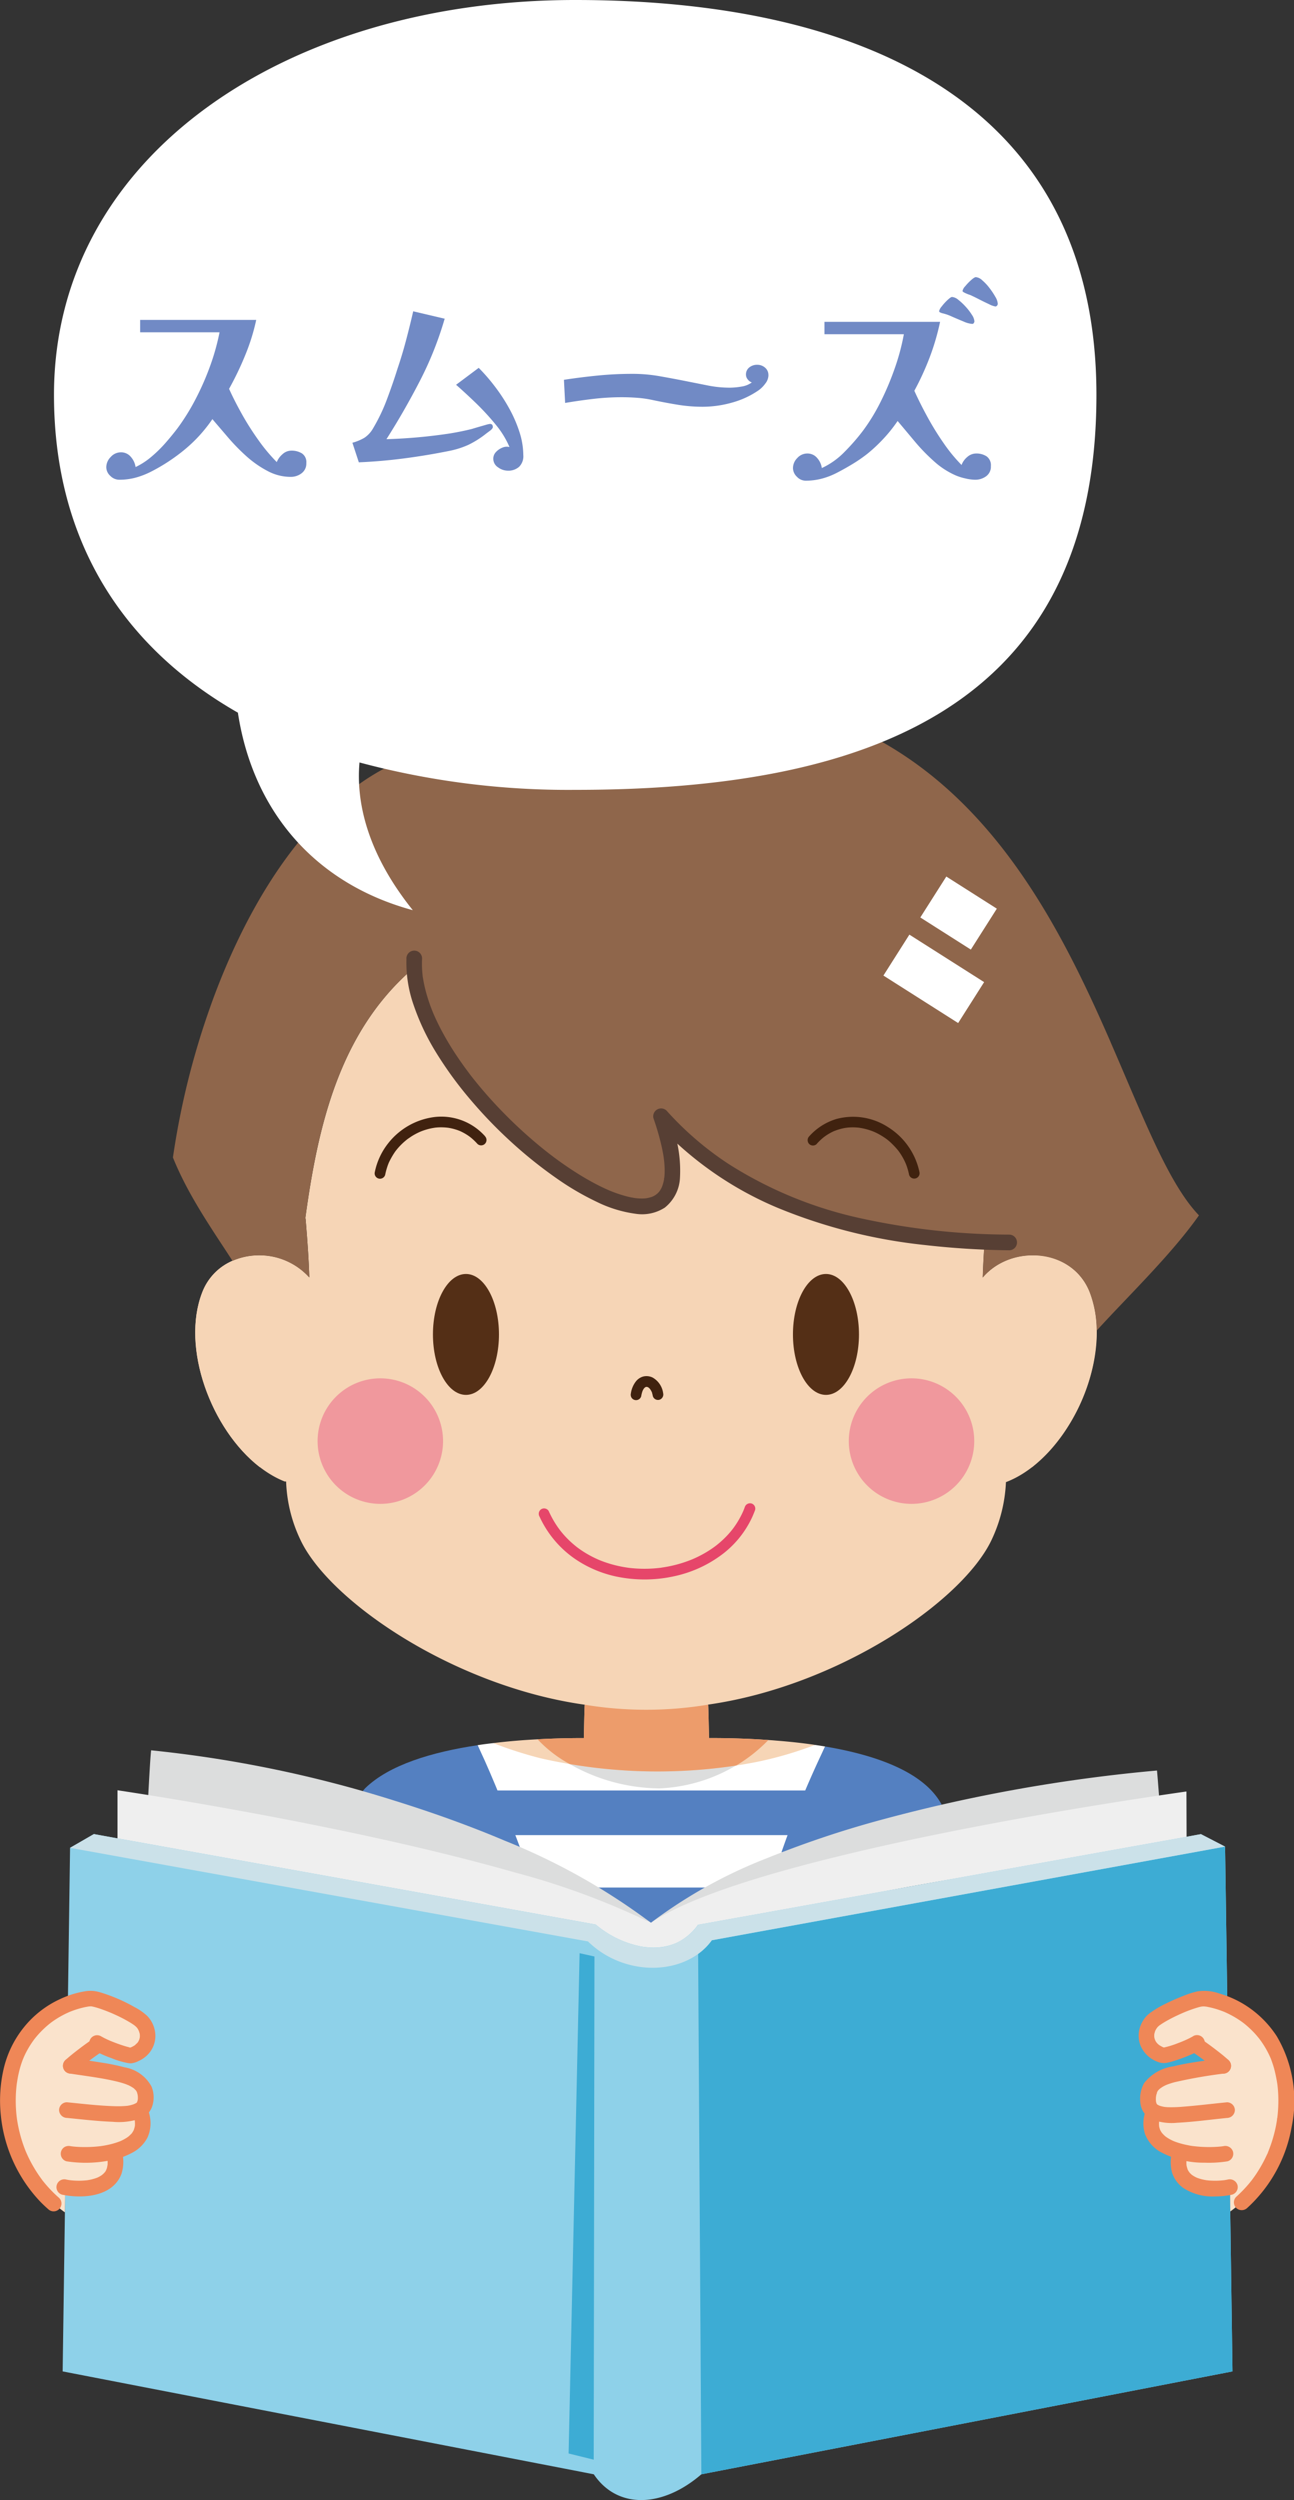 <svg id="feature_03_ist01" xmlns="http://www.w3.org/2000/svg" xmlns:xlink="http://www.w3.org/1999/xlink" width="141.104" height="272.45" viewBox="0 0 141.104 272.45">
  <rect x="0" y="0" width="141.104" height="272.45" fill="#333333" stroke="none"/>
  <defs>
    <clipPath id="clip-path">
      <rect id="長方形_7" data-name="長方形 7" width="141.104" height="197.335" fill="none"/>
    </clipPath>
    <clipPath id="clip-path-2">
      <path id="パス_78" data-name="パス 78" d="M146.127,403.28a7.209,7.209,0,0,0-2.909.6,6.11,6.11,0,0,0-3.292,3.427c-2.353,6.021.975,14.958,6.264,19.048a16.167,16.167,0,0,0,3.019-1.909c.091-.776.215-1.554.359-2.336.324-1.79.854-3.544,1.232-5.324a46.261,46.261,0,0,0,.8-11.089c-.135-.144-.252-.261-.279-.288a7.21,7.21,0,0,0-5.194-2.128h0" transform="translate(-139.159 -403.28)" fill="none"/>
    </clipPath>
    <radialGradient id="radial-gradient" cx="0.554" cy="0.192" r="0.819" gradientTransform="matrix(0, 1, 0.757, 0, -5.693, 7.353)" gradientUnits="objectBoundingBox">
      <stop offset="0" stop-color="#efa89a"/>
      <stop offset="0.566" stop-color="#f3c4ab"/>
      <stop offset="1" stop-color="#f6d5b6"/>
    </radialGradient>
    <clipPath id="clip-path-3">
      <path id="パス_79" data-name="パス 79" d="M705.789,403.3a7.149,7.149,0,0,0-5.464,2.421,45.274,45.274,0,0,0,.791,11.08c.378,1.781.908,3.534,1.232,5.324.143.784.265,1.563.356,2.339a15.954,15.954,0,0,0,3.013,1.906,19.8,19.8,0,0,0,7.037-14.866,11.87,11.87,0,0,0-.765-4.182,6.443,6.443,0,0,0-6.2-4.022h0" transform="translate(-700.281 -403.305)" fill="none"/>
    </clipPath>
    <radialGradient id="radial-gradient-2" cx="0.674" cy="0.79" r="0.884" gradientTransform="matrix(0, 1, 0.711, 0, -9.148, 11.262)" xlink:href="#radial-gradient"/>
    <clipPath id="clip-path-5">
      <rect id="長方形_13" data-name="長方形 13" width="113.674" height="99.191" fill="none"/>
    </clipPath>
  </defs>
  <g id="グループ_18" data-name="グループ 18" transform="translate(0 75.115)">
    <g id="グループ_11" data-name="グループ 11">
      <g id="グループ_10" data-name="グループ 10" clip-path="url(#clip-path)">
        <path id="パス_50" data-name="パス 50" d="M378.368,751.166c-.27.54-1.07,2.563-1.934,4.794-.657,1.691-1.349,3.5-1.871,4.865-.45,1.2-.773,2.051-.827,2.212-.324.126-3.651,1.619-7.339,3.5-2.293,1.178-4.722,2.509-6.646,3.768-.135.081-.261.171-.387.252-.4-.315-.8-.621-1.223-.926-.009,0-.009,0-.018-.009-1.376-.98-2.887-1.925-4.479-2.86-.126-.072-.252-.153-.387-.225a87.371,87.371,0,0,0-8.166-3.921c-.063-.144-.342-.828-.729-1.79-.522-1.3-1.241-3.139-1.925-4.865-1.016-2.545-1.925-4.857-1.97-4.938.567-.09,1.133-.162,1.709-.225a32.324,32.324,0,0,0,5.855.576c6.385.288,16.467.369,23,.162a30.366,30.366,0,0,0,6.233-.54c.378.054.746.108,1.106.171" transform="translate(-288.39 -635.952)" fill="#fff"/>
        <path id="パス_51" data-name="パス 51" d="M387.341,784.546c-.656,1.691-1.349,3.5-1.871,4.866h-30.2c-.522-1.3-1.241-3.139-1.925-4.866Z" transform="translate(-299.296 -664.539)" fill="#5480c1"/>
        <path id="パス_52" data-name="パス 52" d="M437.217,853.691c-2.293,1.178-4.722,2.509-6.646,3.768-.126.027-.252.054-.387.072a10.422,10.422,0,0,0-1.223-.746c-.009,0-.009,0-.018-.009-1.376-.98-2.887-1.925-4.479-2.86-.126-.072-.252-.153-.387-.225Z" transform="translate(-359.209 -723.107)" fill="#5480c1"/>
        <path id="パス_53" data-name="パス 53" d="M412.914,754.722a17.8,17.8,0,0,1-10.729,4.2,20.1,20.1,0,0,1-9.785-2.653,14.653,14.653,0,0,1-2.482-1.709c6.385.288,16.467.369,23,.162" transform="translate(-330.274 -639.14)" fill="#dcdddd"/>
        <path id="パス_54" data-name="パス 54" d="M574.521,759.547c-2.123.722-13.524,4.24-17.475,5.207a108.193,108.193,0,0,1,4.767-11.539c5.675.953,10.819,2.824,12.708,6.331" transform="translate(-471.838 -638)" fill="#5480c1"/>
        <path id="パス_55" data-name="パス 55" d="M275.688,763.4c-1.054-.2-15.814-5.33-17.151-6.116.081-.1.171-.207.261-.306,2.608-2.554,7.285-3.957,12.267-4.7.09.171.18.36.27.557,1.268,2.68,3.256,7.618,4.353,10.568" transform="translate(-218.99 -637.203)" fill="#5480c1"/>
        <path id="パス_56" data-name="パス 56" d="M519.213,770.324a174.515,174.515,0,0,0-29.859,5.315,108.672,108.672,0,0,0-12.69,4.245,52.706,52.706,0,0,0-12.636,7.033c2.581-1.745,50.077-12.641,55.437-13.441,0,0-.18-2.433-.252-3.152" transform="translate(-393.049 -652.492)" fill="#dcdddd"/>
        <path id="パス_57" data-name="パス 57" d="M132.427,761.441a132.854,132.854,0,0,0-26.648-5.522c-.126,1.2-.279,4.426-.351,5.568,4.866.782,51.156,11.277,54.853,13.229a69.873,69.873,0,0,0-15.9-8.931c-3.8-1.61-7.851-3.067-11.953-4.344" transform="translate(-89.301 -640.291)" fill="#dcdddd"/>
        <path id="パス_58" data-name="パス 58" d="M200.35,784.512s-1.079.153-2.959.432c-5.36.8-17.2,2.662-28.789,5.2-5.126,1.124-10.2,2.374-14.651,3.714-5.117,1.547-9.416,3.22-12,4.965a82.614,82.614,0,0,0-14.759-5.468c-4.911-1.4-10.253-2.7-15.442-3.831-10.163-2.221-19.786-3.849-24.652-4.632-2.1-.333-3.31-.513-3.31-.513v5.752c5.963,1.07,50.641,9.007,51.873,9.232a11.761,11.761,0,0,0,6.06,2.754,5.808,5.808,0,0,0,5.387-2.464c1.5-.27,16.112-3.518,23.5-4.849,10.963-1.979,23.419-3.671,29.76-4.8Z" transform="translate(-70.975 -664.396)" fill="#efefef"/>
        <path id="パス_59" data-name="パス 59" d="M172.231,874.148s-48.242,9.344-56.669,10.972c-.791.153-1.232.243-1.25.243-4.218,3.642-9.138,3.84-11.728,0-.171-.036-.369-.072-.369-.072l-.036-.009L44.665,874.148s.657-46.3.809-57.056l2.6-1.5c.729.135,1.592.288,2.572.468,5.963,1.07,16.216,2.914,25.866,4.65,7.321,1.322,14.291,2.572,18.77,3.382,3.121.567,5.036.908,5.036.908s1.25.225,2.482.45a10.834,10.834,0,0,0,5,2.4c.018,0,.027.009.045.009.234.036.477.063.71.081a6.287,6.287,0,0,0,2.833-.4,2.293,2.293,0,0,0,.306-.135c.117-.054.225-.117.342-.18a6.089,6.089,0,0,0,1.907-1.745.033.033,0,0,0,.027-.009c1.493-.261,2.617-.468,2.617-.468s1.133-.207,3.067-.549c3.723-.675,10.424-1.88,17.808-3.211,10.963-1.979,23.419-4.218,29.76-5.351.477-.09.908-.171,1.313-.243l.252-.045h.009l2.626,1.358c.153,10.5.809,57.191.809,57.191" transform="translate(-37.833 -690.834)" fill="#8ed1e9"/>
        <path id="パス_60" data-name="パス 60" d="M497.6,880.149c0,.018-.018.027-.027.045v-.036a.033.033,0,0,0,.027-.009" transform="translate(-421.462 -745.518)" fill="#3dacd4"/>
        <path id="パス_61" data-name="パス 61" d="M555.96,881.718s-48.242,9.344-56.669,10.972c-.791.153-1.232.243-1.25.243l-.351-56.705a.009.009,0,0,1,.009-.009c.009-.009.027-.018.036-.027a6.546,6.546,0,0,0,1.448-1.457l55.968-10.208c.153,10.5.809,57.191.809,57.191" transform="translate(-421.562 -698.404)" fill="#3dacd4"/>
        <path id="パス_62" data-name="パス 62" d="M408.176,900.828l-1.619-.36-1.2,54.521,2.738.674Z" transform="translate(-343.354 -762.729)" fill="#3dacd4"/>
        <path id="パス_63" data-name="パス 63" d="M175.9,816.958l-55.968,10.208a6.547,6.547,0,0,1-1.448,1.457c-.009.009-.027.018-.036.027a.009.009,0,0,0-.009.009c-3.256,2.347-8.58,1.988-12.007-1.367l-56.48-10.2,2.6-1.5c.728.135,1.592.288,2.572.468,5.963,1.07,16.216,2.914,25.866,4.65,7.321,1.322,14.291,2.572,18.77,3.382,3.121.567,5.036.908,5.036.908s1.25.225,2.482.45a10.833,10.833,0,0,0,5,2.4c.018,0,.027.009.045.009a8.108,8.108,0,0,0,.926.108,5.885,5.885,0,0,0,2.617-.432,2.266,2.266,0,0,0,.306-.135c.117-.054.225-.117.342-.18a5.943,5.943,0,0,0,1.907-1.709c.009-.018.027-.027.027-.045,1.493-.261,2.617-.468,2.617-.468s1.133-.207,3.067-.549c3.723-.674,10.424-1.88,17.807-3.211,10.963-1.979,23.42-4.218,29.76-5.351.477-.09.908-.171,1.313-.243l.252-.045h.009Z" transform="translate(-42.315 -690.835)" fill="#cbe1e9"/>
        <path id="パス_64" data-name="パス 64" d="M831.909,940.264a10.236,10.236,0,0,0-5.945-6.817,9.912,9.912,0,0,0-1.259-.432,6.5,6.5,0,0,0-1.34-.243,13.834,13.834,0,0,0-5.693,2.59c-.98,1.2-.755,3.481,1.223,3.606a9.5,9.5,0,0,0,3.516-1.214A25.767,25.767,0,0,1,825.5,940.1c-4.146.647-6.808.872-7.815,2.23-.414.54-.441,2.114.207,2.527a.681.681,0,0,0,.108.063c-.045.135-.108.288-.117.315-.845,2.41.809,3.642,2.923,4.191v.009a2.13,2.13,0,0,0-.045.234c-.917,3.9,3.453,4.074,5.477,3.651h.009c.009.9.018,1.781.036,2.653a14.9,14.9,0,0,0,5.63-15.712" transform="translate(-692.119 -790.091)" fill="#fae3cc"/>
        <path id="パス_65" data-name="パス 65" d="M817.646,932.227a8.573,8.573,0,0,1-.83.422l-.228.1c-.048.021-.148.054.064-.026-.048.018-.095.039-.142.059q-.238.1-.479.188a10.02,10.02,0,0,1-1.658.515c-.206.039.173-.009.082-.008a.773.773,0,0,0-.092,0c-.116.016.311.082.11.005-.052-.02-.1-.038-.158-.056-.158-.055.165.08.006,0a3.944,3.944,0,0,1-.434-.249c-.056-.036-.075-.092.06.048-.031-.032-.072-.059-.106-.089a2.246,2.246,0,0,1-.16-.158c-.029-.032-.055-.07-.086-.1.144.136.093.127.055.07s-.079-.117-.114-.178-.06-.125-.093-.185c.14.251.014.022-.011-.065-.018-.065-.031-.131-.045-.2-.028-.128.013.1.013.107,0-.04-.008-.081-.011-.121a1.682,1.682,0,0,1,0-.2v-.081c.015-.2-.024.109-.009.045a3.647,3.647,0,0,1,.1-.38c.014-.039.033-.078.044-.118,0,.006-.1.2-.035.088.04-.076.077-.153.122-.226s.087-.119.122-.181c-.112.2-.065.08-.009.019a2.007,2.007,0,0,1,.193-.182l.055-.045c.088-.076-.112.089-.1.078a1.052,1.052,0,0,1,.129-.094q.159-.113.324-.216c.237-.149.48-.286.726-.418q.409-.219.83-.416.21-.1.423-.194l.212-.093.085-.036c.151-.065-.2.083-.014.006a14.668,14.668,0,0,1,1.583-.568c.1-.027.2-.053.3-.076L818.6,929c.1-.018.284-.014-.053,0,.068,0,.134-.013.2-.012a2.7,2.7,0,0,1,.269.023c.16.015-.008,0-.032-.005a1.407,1.407,0,0,1,.233.039,9.213,9.213,0,0,1,1.412.39q.168.06.334.126c.011,0,.229.092.082.033s.037.017.054.024q.27.119.534.254a10.3,10.3,0,0,1,.991.579q.233.154.457.321l.089.067c.158.118-.15-.12,0,0,.08.064.159.128.237.194a10.382,10.382,0,0,1,.83.783q.192.2.372.414.09.106.178.214l.069.087q.085.108-.031-.041l.067.089a10.166,10.166,0,0,1,1.153,1.979c.015.034.029.07.045.1-.093-.2-.031-.074-.01-.022q.053.131.1.264.1.279.191.565c.115.376.207.758.285,1.143q.053.26.1.521.023.138.043.276c.008.058.02.2,0-.034.006.056.014.111.021.166q.069.584.091,1.171a15.1,15.1,0,0,1-.091,2.3,1.06,1.06,0,0,1-.013.112l-.007.056q-.018.142.008-.059a.854.854,0,0,0-.037.252q-.046.294-.1.585-.114.584-.273,1.158-.152.548-.344,1.083-.1.268-.2.532l-.054.132c-.029.072-.023.161.009-.02a1.537,1.537,0,0,1-.138.313,14.771,14.771,0,0,1-1.136,2.051q-.159.24-.328.473-.076.105-.154.209c-.029.038-.055.08-.087.115.151-.165.026-.034-.008.009q-.378.477-.8.92-.4.425-.837.814a.86.86,0,0,0,0,1.208.874.874,0,0,0,1.208,0,15.581,15.581,0,0,0,4.845-8.849,13.87,13.87,0,0,0-1.629-9.866,11.28,11.28,0,0,0-3.678-3.538,11.14,11.14,0,0,0-2.591-1.119,4.958,4.958,0,0,0-2.378-.228,9.673,9.673,0,0,0-1.525.487c-.667.259-1.325.547-1.966.867a10.749,10.749,0,0,0-1.493.868,3.619,3.619,0,0,0-.609.508,3.476,3.476,0,0,0-.64,1.077,2.96,2.96,0,0,0,.091,2.251,3.229,3.229,0,0,0,1.808,1.62,1.686,1.686,0,0,0,1.015.1,6,6,0,0,0,.734-.188,18.464,18.464,0,0,0,2.17-.829,8.532,8.532,0,0,0,.83-.422.855.855,0,0,0-.862-1.475" transform="translate(-687.522 -785.451)" fill="#ef8757"/>
        <path id="パス_66" data-name="パス 66" d="M847.773,962.055c.534.353,1.052.729,1.559,1.118.026.02.141.109.025.019s0,0,.024.019l.179.141q.179.142.356.288c.205.169.408.342.6.523a.854.854,0,1,0,1.208-1.208c-.473-.439-.985-.836-1.5-1.229s-1.05-.785-1.6-1.146a.86.86,0,0,0-1.169.307.874.874,0,0,0,.307,1.169" transform="translate(-717.742 -813.546)" fill="#ef8757"/>
        <path id="パス_67" data-name="パス 67" d="M821.609,975.232c-1.748.274-3.527.466-5.247.888a4.848,4.848,0,0,0-3.15,1.825A3.441,3.441,0,0,0,812.8,980a2.206,2.206,0,0,0,1.228,1.879,5.933,5.933,0,0,0,2.787.382c1.818-.092,3.631-.346,5.442-.524a.874.874,0,0,0,.854-.854.864.864,0,0,0-.854-.854c-1.619.159-3.235.362-4.857.486a13.889,13.889,0,0,1-1.5.052c-.1,0-.2-.008-.3-.016l-.135-.012-.053-.006c-.176-.018.226.036.1.014a4.261,4.261,0,0,1-.493-.106c-.072-.021-.142-.047-.212-.072-.173-.063.139.065.082.036-.039-.02-.079-.036-.118-.056s-.076-.039-.112-.061c-.089-.054-.078-.108.042.04a.755.755,0,0,0-.058-.053c-.028-.027-.051-.061-.079-.087.154.146.1.137.064.078-.02-.034-.042-.067-.06-.1-.071-.135.007-.008.02.057-.014-.072-.05-.144-.067-.217-.01-.041-.054-.289-.026-.116s0-.1,0-.145q0-.12.006-.239c.006-.088.071-.343,0-.051.016-.068.024-.138.039-.206.031-.137.1-.271.124-.407-.038.2-.08.174-.045.108.015-.029.028-.059.043-.088.024-.044.052-.084.077-.126.042-.072-.165.2-.026.036q.059-.068.122-.131a1.275,1.275,0,0,1,.111-.1c.06-.053.225-.152-.03.016.1-.065.192-.137.295-.2s.2-.112.3-.162c.054-.026.109-.05.164-.075.137-.065-.211.084-.067.028l.106-.042a8.386,8.386,0,0,1,.844-.269,52.738,52.738,0,0,1,5.509-.955.857.857,0,0,0,.6-1.051.88.88,0,0,0-1.051-.6" transform="translate(-688.454 -826.043)" fill="#ef8757"/>
        <path id="パス_68" data-name="パス 68" d="M815.381,1008.4a3.89,3.89,0,0,0-.134,2.65,3.818,3.818,0,0,0,1.61,1.922,9.863,9.863,0,0,0,4.884,1.217,12.947,12.947,0,0,0,2.507-.149.857.857,0,0,0,.6-1.051.879.879,0,0,0-1.051-.6c-.056.009-.285.041-.1.016s-.069.008-.125.014q-.235.025-.471.04c-.344.022-.69.03-1.035.026q-.563-.007-1.124-.058l-.264-.027-.151-.018-.076-.01c-.116-.014.107.015.114.016a5.4,5.4,0,0,1-.582-.095,9.45,9.45,0,0,1-1.106-.275c-.177-.056-.352-.12-.525-.189-.152-.06.18.08.058.025l-.127-.057q-.124-.058-.246-.122a4.519,4.519,0,0,1-.427-.255l-.106-.074c-.135-.094.1.082.058.047-.065-.054-.13-.106-.192-.163a3.928,3.928,0,0,1-.314-.336c-.061-.071.13.179.078.1-.011-.017-.024-.032-.035-.049l-.059-.087a2.123,2.123,0,0,1-.119-.208c-.018-.036-.034-.073-.052-.109-.053-.1.062.13.051.121a.257.257,0,0,1-.027-.071c-.028-.083-.055-.165-.075-.25-.011-.046-.021-.092-.029-.139a.1.1,0,0,0-.008-.047c-.028-.134.019.2.015.115s-.016-.187-.017-.282.006-.21.015-.315c.016-.193-.031.176-.007.045.01-.056.019-.113.031-.169a4.548,4.548,0,0,1,.209-.7.858.858,0,0,0-.6-1.051.878.878,0,0,0-1.051.6" transform="translate(-690.395 -853.62)" fill="#ef8757"/>
        <path id="パス_69" data-name="パス 69" d="M834.741,1037.552a4.515,4.515,0,0,0-.037,2.4,3.284,3.284,0,0,0,1.208,1.677,5.825,5.825,0,0,0,3.478.937,9.227,9.227,0,0,0,1.851-.19.86.86,0,0,0,.6-1.051.875.875,0,0,0-1.051-.6q-.151.031-.3.056l-.146.022c-.138.021.246-.03.106-.014l-.108.013q-.36.04-.722.05c-.262.007-.524,0-.786-.016-.118-.008-.236-.021-.354-.033-.209-.023.234.036,0,0q-.114-.018-.227-.039a5.053,5.053,0,0,1-.74-.2c-.054-.019-.106-.04-.159-.061-.136-.052.21.1.08.033l-.061-.028a3.309,3.309,0,0,1-.35-.189q-.069-.043-.136-.09c-.026-.018-.052-.04-.079-.057.216.136.139.111.084.063a2.911,2.911,0,0,1-.267-.255c-.062-.069-.139-.218.011.024-.031-.05-.07-.1-.1-.146a1.615,1.615,0,0,1-.091-.156c-.013-.025-.026-.049-.038-.074-.038-.079-.041-.185.025.065-.036-.136-.094-.265-.123-.4-.008-.036-.014-.073-.021-.109-.041-.21.016.186,0,.038-.006-.08-.013-.159-.015-.239a4.237,4.237,0,0,1,.025-.519c.017-.175-.037.218,0,.041.009-.048.016-.1.025-.144.022-.117.049-.233.078-.349a.855.855,0,0,0-1.648-.454" transform="translate(-706.901 -878.319)" fill="#ef8757"/>
        <path id="パス_70" data-name="パス 70" d="M20.272,942.3c-1.007-1.358-3.669-1.583-7.816-2.23a25.787,25.787,0,0,1,3.085-2.347,7.843,7.843,0,0,0,3.561,1.034c1.961-.306,2.158-2.23,1.178-3.427-.755-.908-4.029-2.725-5.693-2.59a7.176,7.176,0,0,0-1.34.243,11.646,11.646,0,0,0-1.115.378,10.241,10.241,0,0,0-6.089,6.871,14.9,14.9,0,0,0,5.765,15.811c.018-.891.027-1.8.036-2.725,2.1.387,6.34.144,5.324-3.8l-.522-.009c2.347-.477,4.353-1.718,3.418-4.344-.009-.027-.063-.162-.108-.27.036-.027.072-.045.108-.072a2.41,2.41,0,0,0,.207-2.527" transform="translate(-4.729 -790.058)" fill="#fae3cc"/>
        <path id="パス_71" data-name="パス 71" d="M10.117,933.7a13.118,13.118,0,0,0,2.071.933,9.026,9.026,0,0,0,1.711.514,2,2,0,0,0,.406.038,2.3,2.3,0,0,0,.815-.256,3.221,3.221,0,0,0,1-.7,2.929,2.929,0,0,0,.822-2.152,3.188,3.188,0,0,0-.883-2.052,6.176,6.176,0,0,0-1.378-.961A18.135,18.135,0,0,0,11,927.471a5.052,5.052,0,0,0-.644-.151,3.62,3.62,0,0,0-1.167.03,10.048,10.048,0,0,0-2.659.845,10.876,10.876,0,0,0-3.891,3.023,11.3,11.3,0,0,0-2.248,4.6,15.425,15.425,0,0,0-.3,5.039,15.939,15.939,0,0,0,4.229,9.327q.441.463.924.883a.854.854,0,1,0,1.208-1.208,14.084,14.084,0,0,1-1.684-1.748c-.031-.039-.243-.288-.079-.1-.061-.072-.116-.152-.172-.229q-.187-.253-.362-.514-.334-.5-.626-1.019t-.54-1.063q-.059-.129-.116-.259c-.015-.035-.029-.07-.045-.1.1.217.018.041,0,0q-.112-.275-.214-.554a15.379,15.379,0,0,1-.631-2.251q-.055-.276-.1-.553c-.015-.092-.029-.185-.042-.278-.03-.2.025.2,0,0l-.021-.167q-.068-.584-.092-1.172a14.848,14.848,0,0,1,.087-2.307c.005-.046.011-.092.017-.138.024-.2-.031.2,0,.007.014-.091.027-.183.042-.274q.047-.287.1-.572c.076-.371.166-.74.276-1.1q.081-.266.176-.527.047-.13.1-.258a.95.95,0,0,0,.062-.153c-.047.111-.058.137-.032.077l.033-.076a10.092,10.092,0,0,1,.525-1.025,10.225,10.225,0,0,1,.634-.954.711.711,0,0,0,.066-.087l-.067.087.068-.086q.085-.106.173-.21.193-.229.4-.446a10.307,10.307,0,0,1,.81-.767q.1-.088.21-.174c.011-.009.108-.081.107-.085.005.012-.159.121-.022.017q.229-.172.467-.332a10.267,10.267,0,0,1,.99-.585q.244-.127.5-.24l.151-.067c.148-.065-.05.024-.051.022s.271-.108.309-.122a9.9,9.9,0,0,1,1.182-.363q.171-.041.343-.074l.167-.03c.054-.009.2-.048,0,0a1.643,1.643,0,0,1,.427-.029c.036,0,.072.008.108.01-.332-.022-.169-.024-.08-.007.106.02.212.044.316.071.241.062.479.138.715.22.277.1.551.2.823.31l.21.086c.16.066-.195-.084-.035-.015l.085.036q.234.1.467.208a15.774,15.774,0,0,1,1.627.852c.1.064.208.13.31.2.047.032.093.064.138.1l.065.047c.133.1-.167-.137-.065-.05.068.058.137.114.2.177.027.027.052.055.077.083s.026.036.041.051c-.181-.18-.048-.061,0,.005a1.424,1.424,0,0,1,.111.186c.034.064.111.3.023.026a3.559,3.559,0,0,1,.126.417c.007.033.01.068.018.1-.057-.248-.017-.159-.014-.085s.008.135.008.2-.009.134-.012.2c0,.11.043-.239.011-.087-.008.039-.015.079-.025.119a1.971,1.971,0,0,1-.057.2c-.025.072-.1.166.026-.052-.013.024-.023.05-.035.075q-.046.094-.1.182c-.022.036-.047.07-.071.106-.089.134.138-.156.028-.037s-.221.2-.323.313c.152-.162.086-.066.02-.021l-.082.053a2.792,2.792,0,0,1-.266.146c-.019.009-.179.08-.043.022s-.031.01-.05.017c-.044.016-.089.028-.133.045-.1.039-.038-.045.166-.016a.652.652,0,0,0-.081,0c-.193,0,.233.044.068.009-.246-.052-.488-.115-.729-.19-.322-.1-.64-.211-.956-.33q-.24-.091-.479-.188l-.1-.039c-.172-.071.186.081.017.007l-.251-.111a8.5,8.5,0,0,1-.807-.411.855.855,0,0,0-.862,1.475" transform="translate(0 -785.444)" fill="#ef8757"/>
        <path id="パス_72" data-name="パス 72" d="M48.258,960.563c-.547.361-1.077.747-1.6,1.146s-1.023.79-1.5,1.229a.861.861,0,0,0,0,1.208.873.873,0,0,0,1.208,0c.19-.176.387-.345.587-.51q.176-.145.355-.287l.179-.141.091-.071c-.206.165-.068.052-.025.02.508-.389,1.026-.765,1.559-1.118a.855.855,0,1,0-.862-1.475" transform="translate(-38.047 -813.529)" fill="#ef8757"/>
        <path id="パス_73" data-name="パス 73" d="M43.19,976.846c1.65.258,3.319.452,4.951.818.306.069.611.145.911.237.129.039.257.082.384.128l.18.068c.023.009.046.021.07.028-.274-.087-.1-.045-.036-.013a3.791,3.791,0,0,1,.591.331l.077.056c.1.068-.111-.081-.1-.076a.5.5,0,0,1,.117.1,2.817,2.817,0,0,1,.228.236c.121.138-.123-.2-.025-.029.029.049.056.1.084.149.071.125-.067-.185-.034-.085.01.031.023.061.034.091a2.428,2.428,0,0,1,.068.238c.016.07.022.144.04.213,0-.007-.023-.232-.014-.095,0,.045.008.089.01.134a2.11,2.11,0,0,1,0,.225.816.816,0,0,1-.005.09.89.89,0,0,1-.008.089q.032-.219.015-.117c-.019.07-.028.142-.049.213-.01.034-.023.068-.033.1-.039.124.032-.081.037-.087a.818.818,0,0,0-.1.179c.065-.161.107-.126.031-.046-.027.028-.065.054-.09.084.122-.146.133-.094.054-.049l-.037.022-.1.054c-.072.039-.146.071-.219.106.333-.157.061-.028-.032,0s-.161.049-.243.07-.166.038-.25.053l-.132.022c-.2.034.23-.026.047-.006a10.508,10.508,0,0,1-1.41.045c-1.74-.047-3.479-.26-5.21-.429a.857.857,0,0,0-.854.854A.878.878,0,0,0,43,981.7c1.659.163,3.322.359,4.989.422a7.178,7.178,0,0,0,2.816-.292,3.874,3.874,0,0,0,.6-.28,2.065,2.065,0,0,0,.862-1.046,3.107,3.107,0,0,0-.049-2.222,4.122,4.122,0,0,0-2.956-2.1,22.474,22.474,0,0,0-2.435-.5c-1.059-.172-2.121-.322-3.18-.488a.933.933,0,0,0-.658.086.855.855,0,0,0,.2,1.562" transform="translate(-35.695 -826.009)" fill="#ef8757"/>
        <path id="パス_74" data-name="パス 74" d="M51.2,1008.784a4.655,4.655,0,0,1,.192.623,1.068,1.068,0,0,1,.053.282c0,.026-.023-.228-.019-.136,0,.024.005.048.007.072q.008.079.011.159.005.12,0,.239c0,.044-.006.088-.009.132-.012.183.034-.191.01-.067a3.743,3.743,0,0,1-.123.465c-.047.145.09-.192.034-.078-.015.032-.029.064-.045.1q-.054.107-.118.209c-.019.03-.038.059-.058.088s-.024.032-.035.049c-.064.1.085-.114.079-.1a.886.886,0,0,1-.158.185,4.1,4.1,0,0,1-.344.316c-.08.068.2-.142.046-.037l-.093.065a2.5,2.5,0,0,1-.221.141,5.11,5.11,0,0,1-.465.245l-.111.05c-.161.073.18-.072.058-.024-.089.034-.177.07-.266.1a8.638,8.638,0,0,1-1.1.312q-.278.06-.559.106l-.282.043c-.094.015.157-.022.133-.018l-.076.01-.17.02q-.566.064-1.136.081c-.392.012-.785.009-1.177-.012-.181-.01-.361-.023-.541-.042-.081-.008-.161-.018-.242-.028-.124-.015.259.037.092.012l-.13-.02a.931.931,0,0,0-.658.086.855.855,0,0,0,.2,1.562,13.708,13.708,0,0,0,4.812-.113,8.1,8.1,0,0,0,2.35-.82,3.9,3.9,0,0,0,1.672-1.657,3.861,3.861,0,0,0,.033-3.05.874.874,0,0,0-1.051-.6.864.864,0,0,0-.6,1.051" transform="translate(-36.729 -853.555)" fill="#ef8757"/>
        <path id="パス_75" data-name="パス 75" d="M45.645,1037.944c.045.179.069.361.11.54-.065-.282-.006-.032,0,.047s.012.187.012.281q0,.112-.006.225c-.006.093-.073.291.007.005-.037.135-.05.275-.092.409-.019.06-.048.119-.064.179.071-.269.046-.1,0-.02a1.223,1.223,0,0,1-.208.332c-.009.008.156-.185.074-.1-.022.023-.042.049-.063.073q-.054.06-.111.116c-.042.041-.086.081-.131.119-.02.017-.043.033-.062.051.219-.2.106-.081.043-.037a3.066,3.066,0,0,1-.278.173q-.087.048-.177.091l-.061.028c-.18.086.179-.069.049-.019a5.362,5.362,0,0,1-.727.224q-.181.041-.364.07l-.088.014c-.15.024.237-.028.086-.011-.071.008-.141.017-.212.023q-.385.036-.773.034a7.924,7.924,0,0,1-.833-.044l-.187-.021c-.14-.016.244.036.106.014l-.089-.013q-.181-.028-.36-.065a.855.855,0,0,0-.454,1.648c2.252.464,5.532.241,6.48-2.261a4.337,4.337,0,0,0,.02-2.562.855.855,0,0,0-1.648.454" transform="translate(-34.029 -878.257)" fill="#ef8757"/>
        <path id="パス_76" data-name="パス 76" d="M237.492,239.1c.09,6.6-4.29,14.354-9.884,16.5h-.018a16.334,16.334,0,0,1-1.565,6.3c-3.184,6.727-16.728,15.928-30.911,17.951.036.387.063,2.2.1,3.642h.171c1.916,0,4.074.054,6.3.216.27.018.549.036.827.063,1.412.108,2.851.261,4.263.468a40.407,40.407,0,0,1-5.99,1.781c-.468.1-.935.189-1.412.27-.4.072-.8.135-1.2.2h-.009a57.368,57.368,0,0,1-18.14-.162c-1.1-.189-2.2-.4-3.283-.656a44.52,44.52,0,0,1-5.055-1.628c1.619-.2,3.247-.333,4.83-.414,1.772-.1,3.48-.135,5.045-.135.036-1.439.063-3.22.1-3.633-14.21-2-27.817-11.224-31-17.96a16,16,0,0,1-1.565-6.368h-.162c-6.772-2.689-11.71-13.626-8.976-20.623a6.11,6.11,0,0,1,3.292-3.427,7.372,7.372,0,0,1,8.1,1.529c.018.027.135.144.27.279v-.09c-.063-2.1-.225-4.2-.4-6.3l-.036-.009c1.367-10.019,3.678-20.182,11.584-27.116l.324-.027c.971,15.64,35.021,39.365,26.891,15.964,8.949,10,22.313,13.167,35.282,13.689v.072c-.09,1.277-.162,2.554-.2,3.831,3.04-3.606,9.758-3.274,11.665,1.6a11.865,11.865,0,0,1,.764,4.182" transform="translate(-117.897 -169.202)" fill="#f6d5b6"/>
        <path id="パス_77" data-name="パス 77" d="M408.378,727.256a17.075,17.075,0,0,1-3.508,2.779h-.009a57.363,57.363,0,0,1-18.14-.162,13.885,13.885,0,0,1-3.507-2.7c1.772-.1,3.481-.135,5.046-.135.036-1.439.063-3.22.1-3.633a41.221,41.221,0,0,0,13.455-.009c.036.387.063,2.2.1,3.643h.171c1.916,0,4.074.054,6.3.216" transform="translate(-324.596 -612.744)" fill="#ed9c6b"/>
      </g>
    </g>
    <g id="グループ_13" data-name="グループ 13" transform="translate(21.286 61.688)">
      <g id="グループ_12" data-name="グループ 12" clip-path="url(#clip-path-2)">
        <rect id="長方形_8" data-name="長方形 8" width="25.949" height="19.634" transform="translate(-7.354 21.528) rotate(-74.998)" fill="url(#radial-gradient)"/>
      </g>
    </g>
    <g id="グループ_15" data-name="グループ 15" transform="translate(107.117 61.691)">
      <g id="グループ_14" data-name="グループ 14" clip-path="url(#clip-path-3)">
        <rect id="長方形_9" data-name="長方形 9" width="25.555" height="18.179" transform="translate(-5.859 21.524) rotate(-74.998)" fill="url(#radial-gradient-2)"/>
      </g>
    </g>
    <g id="グループ_17" data-name="グループ 17">
      <g id="グループ_16" data-name="グループ 16" clip-path="url(#clip-path)">
        <path id="パス_80" data-name="パス 80" d="M235.137,57.326c-3.058,4.353-8.04,9.111-11.152,12.564a11.862,11.862,0,0,0-.764-4.182c-1.907-4.875-8.625-5.207-11.665-1.6.036-1.295.108-2.6.2-3.9-12.969-.513-26.334-3.687-35.282-13.688,8.175,23.518-26.271-.567-26.9-16.2-8.13,6.9-10.5,17.142-11.872,27.233.189,2.176.351,4.362.423,6.547-.135-.144-.252-.261-.279-.288a7.372,7.372,0,0,0-8.1-1.529c-2.149-3.328-4.821-7.1-6.493-11.26a85.357,85.357,0,0,1,4.083-16.45v-.009c5.261-14.723,15.055-28.888,29.949-28.6,11.115-8.419,27.281-6.44,36.958-3.085,17.151,5.945,25.371,22.07,31.271,35.6v.009c3.561,8.166,6.286,15.379,9.623,18.842" transform="translate(-104.395 0.003)" fill="#8f664b"/>
        <path id="パス_81" data-name="パス 81" d="M289.687,187.237a13.925,13.925,0,0,0,.774,5.029,25.6,25.6,0,0,0,2.491,5.247,41.008,41.008,0,0,0,3.743,5.121,49.722,49.722,0,0,0,4.4,4.56,47.975,47.975,0,0,0,4.822,3.878,29.776,29.776,0,0,0,4.521,2.661,13.679,13.679,0,0,0,4.24,1.3,4.579,4.579,0,0,0,3.178-.671,4.414,4.414,0,0,0,1.657-3.279,14.223,14.223,0,0,0-.722-5.276c-.159-.552-.336-1.1-.524-1.641l-1.428.831a37.747,37.747,0,0,0,13.382,9.411,57.982,57.982,0,0,0,15.972,4.027,89.5,89.5,0,0,0,9.244.576.855.855,0,0,0,0-1.709,76.424,76.424,0,0,1-15.952-1.72,44.36,44.36,0,0,1-14.637-5.955,34.235,34.235,0,0,1-6.8-5.837.86.86,0,0,0-1.428.831,27.67,27.67,0,0,1,.914,3.174q.138.637.229,1.283c-.042-.3,0,.049.012.119q.016.143.028.286c.017.2.029.392.034.589a7.769,7.769,0,0,1-.033,1.013c0,.025-.006.05-.008.074-.011.117-.064.082.012-.081a.974.974,0,0,0-.034.212,3.983,3.983,0,0,1-.1.429c-.034.122-.075.242-.117.361-.01.029-.024.056-.033.085-.043.129.1-.212.039-.094-.033.06-.057.124-.089.184a2.987,2.987,0,0,1-.172.29c-.025.038-.055.073-.079.111-.069.108.156-.18.067-.088-.025.025-.046.055-.069.082a2.578,2.578,0,0,1-.222.224,1.1,1.1,0,0,0-.12.1c.172-.209.11-.082,0-.011a2.7,2.7,0,0,1-.271.158c-.047.024-.1.044-.143.068-.114.06.229-.084.106-.045-.034.011-.067.026-.1.038a4.25,4.25,0,0,1-.649.162c-.184.035.26-.022.024,0-.06,0-.12.011-.179.015-.134.009-.269.011-.4.009s-.26-.009-.39-.019l-.2-.019-.068-.008c-.2-.021.2.032.056.008-.3-.051-.6-.1-.9-.178a14.213,14.213,0,0,1-1.921-.646c-.1-.04-.143,0,.039.017a.549.549,0,0,1-.125-.053l-.251-.111q-.278-.125-.552-.258-.529-.256-1.044-.539c-.772-.421-1.524-.88-2.258-1.364q-1.166-.77-2.276-1.62l-.14-.107c.184.141.02.016-.014-.011l-.28-.22q-.306-.241-.607-.488-.565-.462-1.116-.941a50.373,50.373,0,0,1-4.414-4.339q-1.027-1.142-1.978-2.35l-.115-.147c-.132-.168.111.146-.018-.024l-.225-.3-.44-.594q-.447-.616-.87-1.249c-.535-.8-1.039-1.627-1.5-2.474q-.34-.624-.646-1.265-.143-.3-.279-.606c-.044-.1-.088-.2-.131-.3.1.242-.037-.091-.06-.148a18.122,18.122,0,0,1-.815-2.486c-.095-.385-.174-.775-.237-1.167-.012-.078-.1-.4-.018-.109a1.967,1.967,0,0,1-.034-.286q-.033-.307-.05-.615a10.67,10.67,0,0,1,0-1.113.855.855,0,1,0-1.709,0" transform="translate(-245.364 -157.873)" fill="#573f34"/>
        <rect id="長方形_10" data-name="長方形 10" width="5.284" height="9.655" transform="matrix(0.536, -0.844, 0.844, 0.536, 96.332, 31.199)" fill="#fff"/>
        <rect id="長方形_11" data-name="長方形 11" width="5.284" height="6.527" transform="translate(100.356 24.868) rotate(-57.561)" fill="#fff"/>
        <path id="パス_82" data-name="パス 82" d="M384.193,581.341a11.315,11.315,0,0,0,3.764,4.55,12.611,12.611,0,0,0,5.148,2.1,15.027,15.027,0,0,0,5.763-.13,13.331,13.331,0,0,0,5.039-2.231,10.7,10.7,0,0,0,3.5-4.252c.106-.242.207-.486.3-.735a.588.588,0,0,0-.408-.719.6.6,0,0,0-.719.408q-.055.151-.114.3c-.021.052-.069.166-.017.045q-.039.092-.08.182-.138.306-.3.6a9.631,9.631,0,0,1-.684,1.09l-.092.125c-.035.046-.106.137-.026.036-.072.091-.144.182-.219.271q-.211.252-.438.49a10.642,10.642,0,0,1-.935.868c-.08.066-.161.13-.242.194.126-.1,0,0-.036.026l-.156.115q-.268.194-.548.373a12.18,12.18,0,0,1-1.125.638q-.3.15-.608.284c-.053.023-.164.069-.043.019l-.147.06q-.166.067-.333.129-.617.23-1.254.4-.66.176-1.335.288-.159.026-.318.049l-.08.011c.014,0,.14-.018.035,0l-.18.022q-.331.038-.663.062a14.235,14.235,0,0,1-2.7-.067l-.08-.01c-.135-.016.1.015.015,0l-.16-.023q-.169-.025-.338-.055-.337-.059-.671-.135a12.889,12.889,0,0,1-1.293-.367q-.313-.107-.62-.23l-.148-.061c.149.06-.007,0-.044-.02q-.165-.072-.328-.149a11.528,11.528,0,0,1-1.176-.642q-.28-.175-.55-.367-.131-.093-.259-.19l-.064-.049c.111.084.047.036.023.017l-.157-.126a10.6,10.6,0,0,1-1-.926q-.234-.247-.451-.508c-.071-.085-.139-.172-.208-.259.093.119-.012-.017-.035-.048q-.063-.084-.124-.169a10.751,10.751,0,0,1-.754-1.218q-.171-.322-.32-.654a.589.589,0,0,0-.8-.21.6.6,0,0,0-.21.8" transform="translate(-325.367 -491.198)" fill="#e6466a"/>
        <path id="パス_83" data-name="パス 83" d="M450.777,491.569a3.1,3.1,0,0,1,.12-.507c.013-.038.029-.075.041-.113.019-.058-.036.081-.032.073s.015-.035.023-.051a1.823,1.823,0,0,1,.1-.187c.017-.028.037-.055.055-.083.05-.074-.106.121-.019.025.04-.044.08-.086.124-.126.081-.075-.074.052-.045.033l.059-.04c.02-.013.046-.026.068-.039.1-.059-.135.045-.043.016.045-.014.089-.027.134-.038.1-.024-.093.006-.074.009a.644.644,0,0,0,.082,0h.064c.1,0-.164-.035-.064-.008.049.013.1.026.145.041.1.031-.126-.064-.059-.025l.07.037c.023.013.047.028.069.043l.025.018c.08.053-.063-.043-.06-.047a1.41,1.41,0,0,1,.121.11l.054.058.03.035c.063.071-.073-.1-.041-.053s.084.122.121.188c.019.034.037.069.054.1l.017.036c.043.088-.008-.034-.021-.052a.839.839,0,0,1,.084.244c.026.089.046.18.063.271a.588.588,0,0,0,.719.408.6.6,0,0,0,.408-.719,2.309,2.309,0,0,0-1.141-1.7,1.509,1.509,0,0,0-1.031-.115,1.55,1.55,0,0,0-.8.536,2.756,2.756,0,0,0-.545,1.3.636.636,0,0,0,.059.451.585.585,0,0,0,1.068-.14" transform="translate(-380.857 -414.517)" fill="#40220f"/>
        <path id="パス_84" data-name="パス 84" d="M226.411,497.751a6.84,6.84,0,1,1,6.84,6.84,6.84,6.84,0,0,1-6.84-6.84" transform="translate(-191.778 -415.819)" fill="#f0989d"/>
        <path id="パス_85" data-name="パス 85" d="M605.09,497.751a6.84,6.84,0,1,1,6.84,6.84,6.84,6.84,0,0,1-6.84-6.84" transform="translate(-512.534 -415.819)" fill="#f0989d"/>
        <path id="パス_86" data-name="パス 86" d="M565.282,423.151c0,3.639,1.612,6.589,3.6,6.589s3.6-2.95,3.6-6.589-1.612-6.589-3.6-6.589-3.6,2.95-3.6,6.589" transform="translate(-478.815 -352.843)" fill="#542f16"/>
        <path id="パス_87" data-name="パス 87" d="M308.635,423.151c0,3.639,1.612,6.589,3.6,6.589s3.6-2.95,3.6-6.589-1.612-6.589-3.6-6.589-3.6,2.95-3.6,6.589" transform="translate(-261.425 -352.843)" fill="#542f16"/>
        <path id="パス_88" data-name="パス 88" d="M576.732,307.421a6.7,6.7,0,0,1,.547-.542q.063-.056.128-.11c.024-.02.137-.111.09-.074s.072-.054.091-.068q.085-.062.172-.121a5.748,5.748,0,0,1,.61-.359c.093-.047.188-.091.283-.134.026-.012.1-.04-.017.007l.064-.02c.062-.024.123-.048.185-.07a5.64,5.64,0,0,1,.628-.184q.158-.036.318-.064l.149-.024c-.145.023.03,0,.08-.008a6.04,6.04,0,0,1,1.309.011l.064.008c.084.008-.11-.02-.027,0,.049.01.1.015.149.024q.17.029.339.067.317.072.626.175.155.051.307.11l.142.056c.1.04,0,0-.019-.008l.1.044q.3.135.587.3t.578.366l.126.091c.039.028.133.1.041.029q.14.109.275.225a8.792,8.792,0,0,1,.945.983c.043.05-.019-.025-.022-.029l.068.09q.061.082.119.165.11.158.211.322a6.844,6.844,0,0,1,.37.683l.086.189c-.052-.114.012.03.029.074q.073.184.134.372a6.871,6.871,0,0,1,.208.8.585.585,0,0,0,1.127-.311,7.618,7.618,0,0,0-3.422-4.889,7.008,7.008,0,0,0-5.645-.886,6.5,6.5,0,0,0-2.958,1.892.6.6,0,0,0,0,.827.59.59,0,0,0,.827,0" transform="translate(-487.672 -257.879)" fill="#40220f"/>
        <path id="パス_89" data-name="パス 89" d="M279.171,306.586a6.4,6.4,0,0,0-5.462-2.106,7.633,7.633,0,0,0-5.073,2.825,7.478,7.478,0,0,0-1.49,3.165.585.585,0,0,0,1.128.311,6.89,6.89,0,0,1,.18-.711q.048-.156.1-.31c.019-.051.038-.1.058-.152l.035-.086c.041-.1-.027.055,0-.009a8.583,8.583,0,0,1,.684-1.21c.03-.043.061-.086.093-.128s.1-.132.032-.043c.076-.093.15-.187.229-.277q.228-.262.481-.5c.162-.153.333-.294.506-.435.064-.052-.081.057-.013.01.018-.012.036-.027.053-.04l.144-.1.294-.2q.279-.176.574-.326.137-.069.276-.133c.028-.013.2-.087.061-.029l.162-.065a6.685,6.685,0,0,1,1.272-.356l.149-.024c.107-.017-.011,0-.027,0l.085-.01q.171-.02.343-.03a6.1,6.1,0,0,1,.644,0q.15.007.3.022l.171.019c-.135-.016,0,0,.058.011a5.673,5.673,0,0,1,.655.15q.179.052.354.116l.165.063c.1.038,0,0-.017-.008l.1.045a5.672,5.672,0,0,1,.677.365q.167.105.327.222c.035.026.161.128.07.052.055.046.112.09.166.137a6.578,6.578,0,0,1,.62.605.585.585,0,0,0,.827-.827" transform="translate(-226.272 -257.871)" fill="#40220f"/>
      </g>
    </g>
  </g>
  <g id="グループ_20" data-name="グループ 20" transform="translate(5.887)">
    <g id="グループ_19" data-name="グループ 19" clip-path="url(#clip-path-5)">
      <path id="パス_90" data-name="パス 90" d="M56.836,0C25.446,0,0,16.936,0,43.036,0,59.223,7.786,70.667,20.054,77.665,21.7,88.442,28.5,96.315,39.128,99.191c-5.148-6.413-6.176-12.034-5.814-16.1a87.964,87.964,0,0,0,23.523,2.986c31.39,0,56.836-8.684,56.836-43.038C113.673,11.294,88.226,0,56.836,0" fill="#fff"/>
    </g>
  </g>
  <path id="パス_393" data-name="パス 393" d="M23.764-1.69a1.313,1.313,0,0,1-.52,1.118,1.94,1.94,0,0,1-1.2.39,5.342,5.342,0,0,1-2.5-.637,11.35,11.35,0,0,1-2.314-1.612A21.714,21.714,0,0,1,15.21-4.5q-.936-1.092-1.69-1.976a15.79,15.79,0,0,1-3,3.3A20.053,20.053,0,0,1,6.786-.728a8.736,8.736,0,0,1-1.664.637A6.862,6.862,0,0,1,3.354.13a1.38,1.38,0,0,1-.962-.416,1.285,1.285,0,0,1-.442-.962,1.578,1.578,0,0,1,.481-1.1A1.484,1.484,0,0,1,3.536-2.86a1.381,1.381,0,0,1,1.1.507,2.114,2.114,0,0,1,.507,1.1,7.823,7.823,0,0,0,1.7-1.1A14.216,14.216,0,0,0,8.4-3.874q.728-.832,1.3-1.586a23.663,23.663,0,0,0,1.989-3.2,29.137,29.137,0,0,0,1.6-3.653A24.721,24.721,0,0,0,14.3-15.938H5.642V-17.29H18.3a22.408,22.408,0,0,1-1.2,3.848A34,34,0,0,1,15.34-9.776q.572,1.274,1.4,2.756a30.678,30.678,0,0,0,1.82,2.86A18.992,18.992,0,0,0,20.54-1.794a2.225,2.225,0,0,1,.624-.858,1.426,1.426,0,0,1,.962-.39,2.148,2.148,0,0,1,1.157.3A1.14,1.14,0,0,1,23.764-1.69ZM44.1-5.616q0,.182-.338.429t-.468.351a10.373,10.373,0,0,1-1.846,1.157,9.64,9.64,0,0,1-2.08.663q-2.444.494-4.927.819t-4.953.429l-.7-2.132a5.4,5.4,0,0,0,1.313-.546,3.033,3.033,0,0,0,.949-1.04,19.383,19.383,0,0,0,1.508-3.159q.65-1.729,1.144-3.315.52-1.534.936-3.107t.78-3.159l3.432.806a37.545,37.545,0,0,1-2.7,6.773Q34.424-7.306,32.5-4.29q1.742-.052,3.471-.208t3.445-.416q1.274-.208,2.418-.494.156-.052.6-.182t.858-.247a3.15,3.15,0,0,1,.494-.117Q44.1-5.954,44.1-5.616Zm3.328,3.094a1.616,1.616,0,0,1-.455,1.235,1.765,1.765,0,0,1-1.261.429,1.8,1.8,0,0,1-1.04-.364,1.1,1.1,0,0,1-.52-.936,1.043,1.043,0,0,1,.286-.728,1.915,1.915,0,0,1,.7-.481,1.175,1.175,0,0,1,.78-.065A9.979,9.979,0,0,0,44.395-5.9,27.175,27.175,0,0,0,42.25-8.229q-1.144-1.105-2.158-1.989l2.47-1.846a20.5,20.5,0,0,1,1.729,1.989,19.3,19.3,0,0,1,1.573,2.392A14.466,14.466,0,0,1,46.995-5.1,8.342,8.342,0,0,1,47.424-2.522Zm26.728-8.736a1.506,1.506,0,0,1-.338.9,3.243,3.243,0,0,1-.7.715,9.542,9.542,0,0,1-2.925,1.365,11.869,11.869,0,0,1-3.211.455,16.9,16.9,0,0,1-2.73-.221q-1.352-.221-2.7-.507a12.217,12.217,0,0,0-1.69-.247q-.858-.065-1.69-.065a26.569,26.569,0,0,0-3.107.182q-1.547.182-3.081.442l-.13-2.522q1.872-.286,3.731-.468t3.757-.182a17.122,17.122,0,0,1,2.964.26q1.482.26,2.912.546l2.353.468a12.232,12.232,0,0,0,2.379.234,7.686,7.686,0,0,0,1.248-.117,2.542,2.542,0,0,0,1.144-.455A.931.931,0,0,1,71.9-10.8a.812.812,0,0,1-.195-.507.966.966,0,0,1,.364-.806,1.348,1.348,0,0,1,.858-.286,1.276,1.276,0,0,1,.858.312A1.041,1.041,0,0,1,74.152-11.258ZM98.41-1.352a1.279,1.279,0,0,1-.52,1.105,1.985,1.985,0,0,1-1.2.377,4.894,4.894,0,0,1-1.066-.143,5.949,5.949,0,0,1-1.04-.325,8.746,8.746,0,0,1-2.366-1.534,20.434,20.434,0,0,1-2.132-2.2q-.988-1.183-1.846-2.2A15.763,15.763,0,0,1,86.71-4.355a16.837,16.837,0,0,1-1.794,1.677A15.915,15.915,0,0,1,83.33-1.586q-.858.52-1.716.962a8.014,8.014,0,0,1-1.651.637,6.908,6.908,0,0,1-1.755.221,1.317,1.317,0,0,1-.949-.429,1.317,1.317,0,0,1-.429-.949A1.555,1.555,0,0,1,77.3-2.236,1.46,1.46,0,0,1,78.39-2.73a1.369,1.369,0,0,1,1.079.494,2.046,2.046,0,0,1,.507,1.092,8.3,8.3,0,0,0,2.483-1.768,22.585,22.585,0,0,0,2.015-2.314,20.919,20.919,0,0,0,1.95-3.211A30.876,30.876,0,0,0,87.958-12.1a24.289,24.289,0,0,0,.962-3.627H80.262v-1.352h12.61a25.936,25.936,0,0,1-1.131,3.861,29.593,29.593,0,0,1-1.677,3.653q.572,1.274,1.391,2.782a31.243,31.243,0,0,0,1.794,2.912,17.465,17.465,0,0,0,1.963,2.392,2.087,2.087,0,0,1,.624-.871A1.453,1.453,0,0,1,96.8-2.73a2.016,2.016,0,0,1,1.144.312A1.185,1.185,0,0,1,98.41-1.352ZM96.616-17.134a.358.358,0,0,1-.065.182.194.194,0,0,1-.169.1,2.848,2.848,0,0,1-.949-.26q-.637-.26-1.287-.546a5.163,5.163,0,0,0-1.066-.364q-.078-.026-.195-.078a.167.167,0,0,1-.117-.156,1.222,1.222,0,0,1,.286-.507,5.418,5.418,0,0,1,.637-.7q.351-.325.481-.325a1.214,1.214,0,0,1,.689.312,6.418,6.418,0,0,1,.806.754,6,6,0,0,1,.676.884A1.482,1.482,0,0,1,96.616-17.134Zm2.548-1.9a.321.321,0,0,1-.078.182.225.225,0,0,1-.182.1,2.332,2.332,0,0,1-.689-.247q-.533-.247-1.066-.52t-.767-.377a1.81,1.81,0,0,0-.338-.143,4.222,4.222,0,0,1-.494-.208q-.234-.117-.234-.195a1.092,1.092,0,0,1,.3-.52,5.99,5.99,0,0,1,.65-.676q.351-.312.507-.312a1.17,1.17,0,0,1,.689.338,5.369,5.369,0,0,1,.793.845,7.929,7.929,0,0,1,.65.975A1.686,1.686,0,0,1,99.164-19.032Z" transform="translate(9.64 52.151)" fill="#718ac5"/>
</svg>
